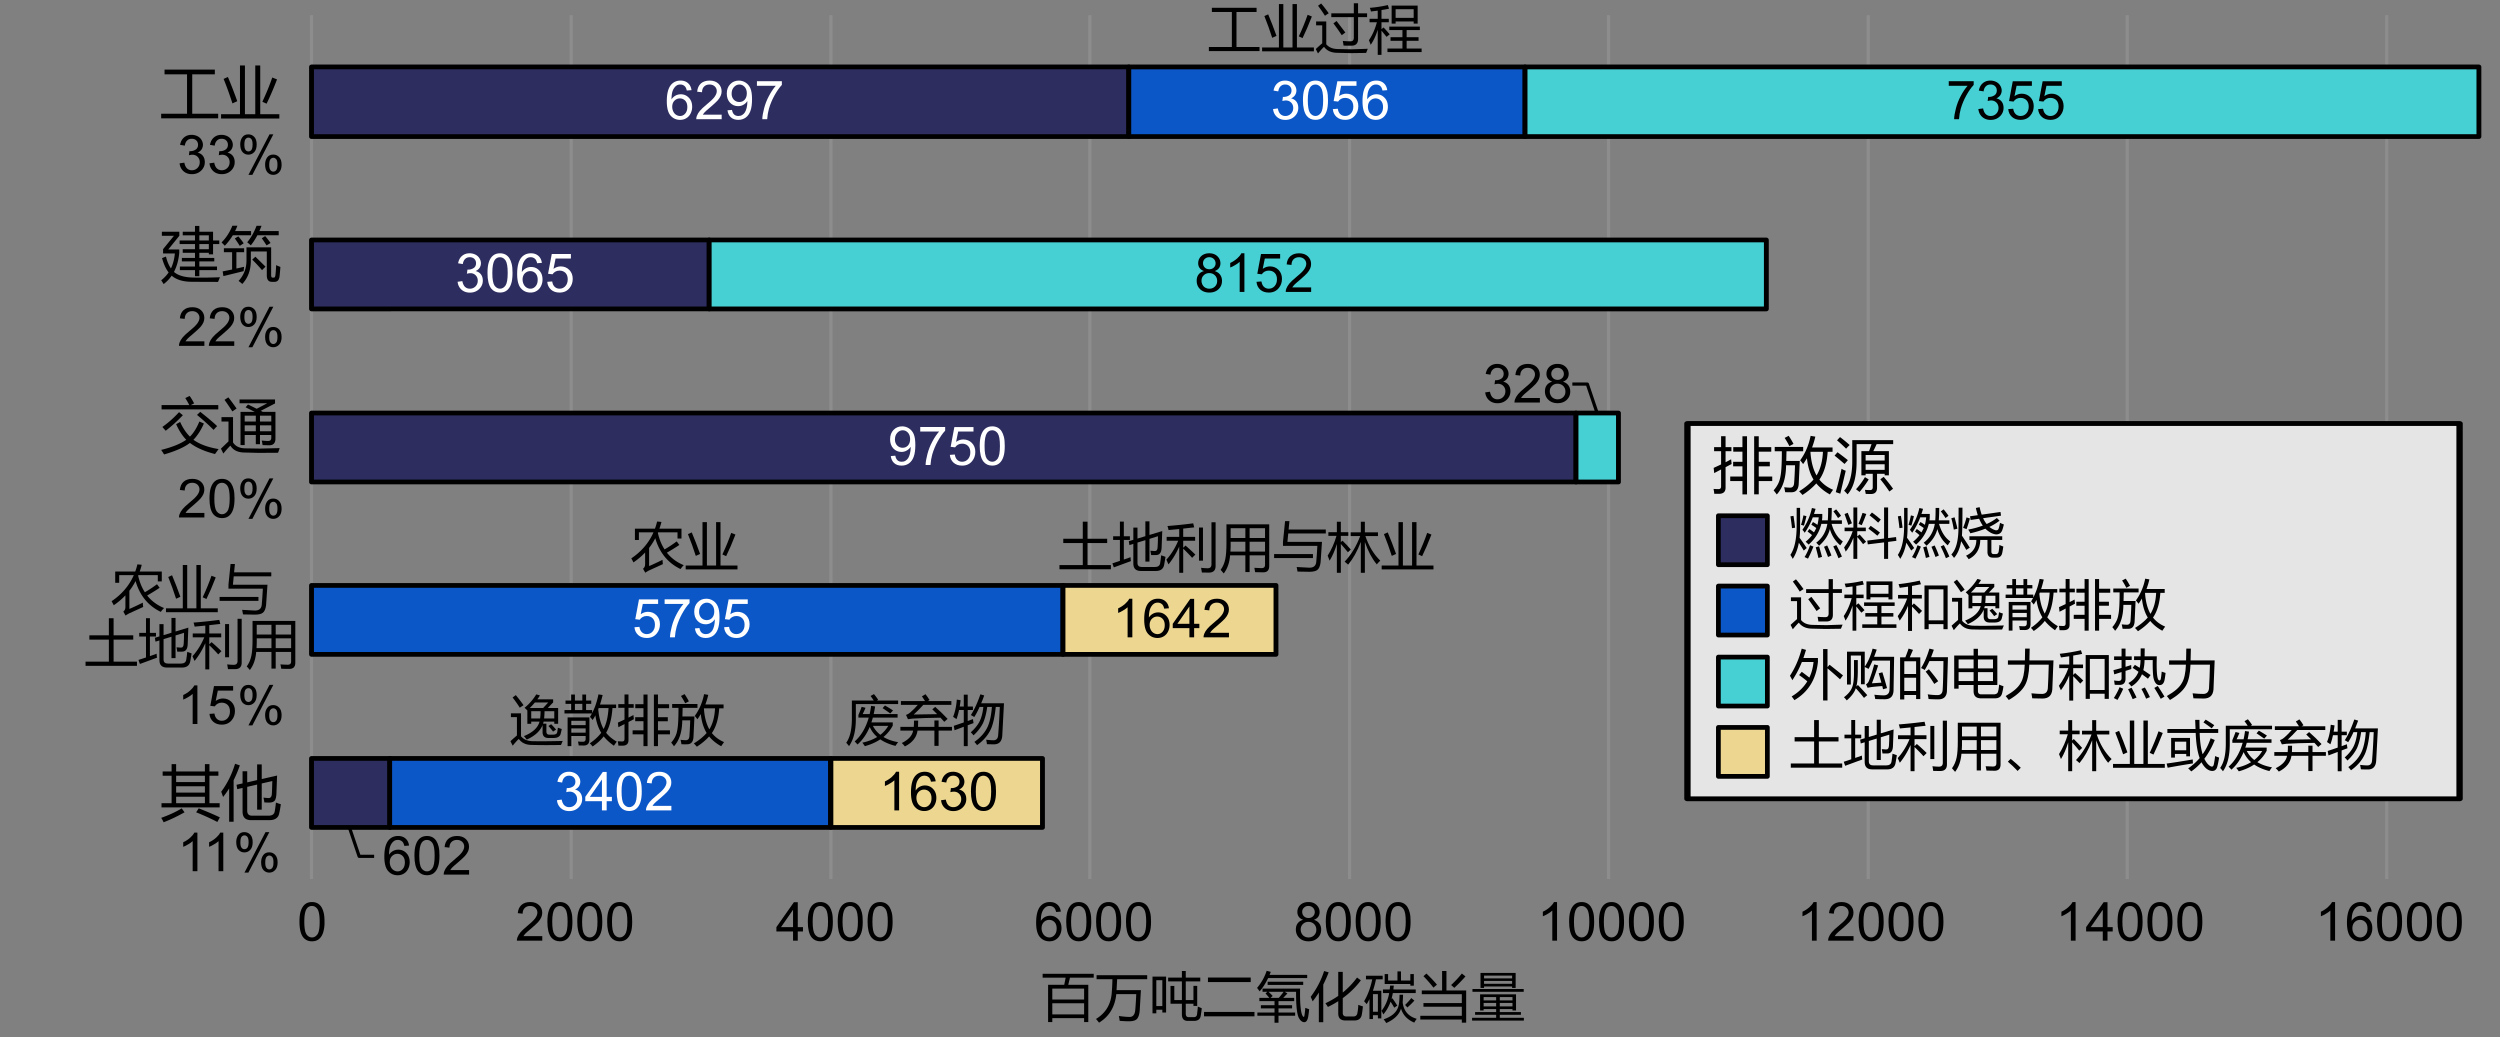 <svg xmlns="http://www.w3.org/2000/svg" width="100%" height="100%" viewBox="0 0 1550 643" fill-rule="evenodd" stroke-linejoin="round" stroke-miterlimit="10" xmlns:v="https://vecta.io/nano"><rect x="0" y="0" width="1550" height="643" fill="#808080" stroke="none"/><style><![CDATA[.B{stroke:#000}.C{stroke-width:6.87}.D{fill-rule:nonzero}.E{stroke-width:6.88}]]></style><g transform="matrix(.41 0 0 .415 -.41 -57.806)"><path d="M2956.6 234.5v1253m367.01-1253v1253m367.01-1253v1253m366.01-1253v1253m367.02-1253v1253m366.01-1253v1253m367.01-1253v1253m366.01-1253v1253m366.82-1253v1253" transform="matrix(1.07 0 0 1.03 -2691.49 -79.506)" stroke-width="4.5" stroke="#8d8d8d" fill="none"/><path d="M2956.6 1312.54h111v100.01h-111zm0-501.013h1787.06V911.53H2956.6zm0-251.008h562.02v100.003H2956.6zm0-251.009h1155.03v101.004H2956.6z" transform="matrix(1.07 0 0 1.03 -2691.49 -79.506)" fill="#2d2d60" class="B C"/><g fill="#0c57c8" class="B C"><path d="M3067.6 1312.54h623.02v100.01H3067.6z" transform="matrix(1.07 0 0 1.03 -2692.06 -79.506)"/><path d="M2956.6 1061.54h1062.03v100H2956.6zm1155.03-752.03h560.02v101.004h-560.02z" transform="matrix(1.07 0 0 1.03 -2691.49 -79.506)"/></g><path d="M4743.66 811.527h60V911.53h-60zM3518.62 560.519h1494.04v100.003H3518.62zM4671.65 309.51H6019.7v101.004H4671.65z" transform="matrix(1.07 0 0 1.03 -2691.49 -79.506)" fill="#46d0d3" class="B C"/><path d="M3690.62 1312.54h299.01v100.01h-299.01zm328.01-251h301.01v100h-301.01z" transform="matrix(1.07 0 0 1.03 -2691.49 -79.506)" fill="#ecd690" class="B C"/><g class="D"><use href="#B"/><use href="#C"/><use href="#D"/><g fill="#fff"><use href="#E"/><use href="#F"/><use href="#G"/><use href="#C" x="854.828" y="-611.98"/><use href="#H"/><use href="#C" x="110.476" y="-870.518"/><use href="#B" x="200.848" y="-870.518"/><use href="#G" x="-608.794" y="-258.538"/><use href="#B" x="427.136" y="-1128.541"/><use href="#D" x="381.95" y="-1128.541"/><use href="#E" x="-246.948" y="-516.561"/><use href="#F" x="-246.949" y="-516.561"/><use href="#H" x="150.229" y="774.578"/><use href="#I"/><use href="#C" x="305.891" y="-95.94"/><use href="#D" x="305.89" y="-95.94"/><use href="#G" x="-476.91" y="257.51"/><use href="#F" x="-386.538" y="257.51"/><use href="#E" x="-296.166" y="257.51"/><use href="#G" x="-341.352" y="257.51"/><use href="#H" x="1233.14" y="-258.023"/><use href="#C" x="1343.616" y="-1128.541"/><use href="#G" x="579.16" y="-516.561"/><use href="#B" x="1479.174" y="-1128.541"/></g></g><g stroke-width="4.58" fill="none" class="B"><use href="#J" transform="matrix(1.07 0 0 1.03 -2691.49 -79.506)"/><use href="#J" transform="matrix(-1.07 0 0 -1.03 5636.97 2211.22)"/></g><g class="D"><use href="#H" x="1553.96" y="165.255"/><use href="#D" x="1619.25" y="-705.263"/><use href="#K"/><use href="#K" x="-526.632" y="-165.255"/><use href="#L"/><use href="#G" x="463.72" y="-258.538"/><use href="#D" x="1273.361" y="-870.518"/><use href="#F" x="1555.324" y="-516.561"/><use href="#H" x="2299.676" y="-258.023"/><use href="#G" x="1600.51" y="-516.561"/><use href="#G" x="1645.696" y="-516.561"/><use href="#L" x="-522.166" y="774.578"/><use href="#B" x="796.382" y="-95.94"/><use href="#H" x="731.092" y="774.578"/><use href="#C" x="841.568" y="-95.94"/><use href="#L" x="-169.476" y="516.048"/><use href="#B" x="1149.072" y="-354.47"/><use href="#I" x="888.367" y="-258.53"/><use href="#D" x="1149.071" y="-354.47"/><path d="M.042-.353c0-.085.008-.153.026-.204s.043-.092.077-.12.078-.042.13-.042c.038 0 .072.008.101.023a.2.2 0 0 1 .072.067c.019.029.033.065.044.107s.016.098.016.169a.63.63 0 0 1-.026.203c-.017.052-.043.092-.077.12S.327.012.275.012C.206.012.152-.013.112-.062.065-.122.042-.219.042-.353zm.09 0c0 .117.014.196.041.235s.062.058.102.058.074-.02.102-.059.041-.117.041-.234S.404-.549.377-.588.315-.646.274-.646.201-.629.177-.595c-.03.044-.045.124-.045.242z" transform="matrix(81.248 0 0 80.26 450.444 1544.63)"/><use href="#D" x="110.681" y="98.7"/><use href="#C" x="201.053" y="98.7"/><use href="#C" x="246.239" y="98.7"/><use href="#C" x="291.425" y="98.7"/><use href="#I" x="288.985" y="194.64"/><use href="#C" x="594.876" y="98.7"/><use href="#C" x="640.062" y="98.7"/><use href="#C" x="685.248" y="98.7"/><use href="#B" x="985.646" y="98.7"/><use href="#C" x="985.646" y="98.7"/><use href="#C" x="1030.832" y="98.7"/><use href="#C" x="1076.018" y="98.7"/><use href="#K" x="-376.662" y="803.963"/><use href="#C" x="1378.146" y="98.7"/><use href="#C" x="1423.332" y="98.7"/><use href="#C" x="1468.518" y="98.7"/><use href="#L" x="472.754" y="969.218"/><use href="#C" x="1746.116" y="98.7"/><use href="#C" x="1791.302" y="98.7"/><use href="#C" x="1836.488" y="98.7"/><use href="#C" x="1881.675" y="98.7"/><use href="#L" x="865.364" y="969.218"/><use href="#D" x="2093.54" y="98.7"/><use href="#C" x="2183.912" y="98.7"/><use href="#C" x="2229.098" y="98.7"/><use href="#C" x="2274.285" y="98.7"/><use href="#L" x="1256.904" y="969.218"/><use href="#I" x="2269.561" y="194.64"/><use href="#C" x="2575.452" y="98.7"/><use href="#C" x="2620.638" y="98.7"/><use href="#C" x="2665.825" y="98.7"/><use href="#L" x="1649.304" y="969.218"/><use href="#B" x="2967.852" y="98.7"/><use href="#C" x="2967.852" y="98.7"/><use href="#C" x="3013.038" y="98.7"/><use href="#C" x="3058.225" y="98.7"/><path d="M317.714 1280.889v10.925h13.528v6.411h-13.528v40.993h15.447v6.32h-87.93v-6.32h15.264v-40.993h-13.528v-6.411h13.528v-10.925h6.855v10.925h43.508v-10.925h6.855zm-50.363 58.329h43.508v-9.661h-43.508v9.661zm0-15.801h43.508v-9.481h-43.508v9.481zm0-15.711h43.508v-9.481h-43.508v9.481zm30.255 45.146l3.93-5.959c14.35 5.688 25.045 10.203 31.9 13.544l-3.748 6.862c-10.146-5.237-20.84-10.022-32.083-14.447zm-21.845-5.869l4.296 5.869c-11.243 6.23-21.845 11.196-31.626 14.898-.823-1.896-2.011-4.063-3.656-6.591 12.431-4.424 22.759-9.21 30.986-14.176zm114.07-65.733h6.947v21.941l23.216-5.237-1.005 27.088c-.274 5.237-1.188 8.668-2.559 10.293-1.645 1.986-4.479 2.98-8.592 2.98-1.828 0-4.205-.09-7.038-.181-.366-2.257-.823-4.605-1.371-7.223 2.559.271 5.119.542 7.678.632 3.199.181 4.844-2.167 5.027-6.862.274-4.966.457-11.106.64-18.51l-15.996 3.612v39.096h-6.947v-37.471l-14.99 3.431v35.665c0 4.966 2.468 7.404 7.404 7.404h24.77c5.393 0 8.501-1.986 9.323-5.959.731-3.702 1.371-8.307 1.919-13.634 2.468.903 4.936 1.806 7.404 2.438-.731 5.598-1.645 10.293-2.559 14.176-1.462 6.411-6.49 9.661-14.899 9.661h-27.421c-8.592 0-12.979-4.244-12.979-12.731v-35.394l-8.044 1.806-1.097-6.501 9.14-2.077v-18.149h7.038v16.614l14.99-3.431v-23.476zm-54.294 40.812c9.232-12.28 16.178-26.185 20.931-41.715l7.221 2.438a194.36 194.36 0 0 1-9.415 22.212v61.94h-6.764v-49.751c-2.925 4.605-5.941 8.849-9.14 12.731l-2.834-7.855zm-165.765-284.578c15.356-10.273 26.568-23.195 33.555-38.926h-22.099v11.477h-6.012V993.1h30.305c1.3-3.371 2.356-6.902 3.25-10.675l6.581.642c-.894 3.451-1.869 6.822-3.087 10.032h33.393v14.768h-6.012v-9.31h-29.412c-.081.321-.244.562-.325.803 2.194 9.471 5.525 17.737 10.156 24.72 5.444-3.05 11.537-6.983 18.362-11.959l3.981 5.297c-5.769 3.852-12.106 7.705-18.849 11.557 6.581 8.186 15.031 14.366 25.512 18.7a41.92 41.92 0 0 0-4.875 5.779c-19.093-9.069-31.768-24.399-38.186-46.069-2.681 5.137-5.769 9.952-9.343 14.527v27.128c5.687-2.408 12.431-5.538 20.312-9.39.081 2.328.244 4.495.569 6.421l-20.962 9.471c-1.95.963-3.819 2.087-5.687 3.371l-3.412-5.939c2.112-1.605 3.169-3.852 3.169-6.742v-17.497c-5.2 5.458-11.05 10.353-17.631 14.768-.894-1.846-2.031-3.852-3.25-6.019z"/><use href="#M"/><path d="M346.486 1018.783v-5.939l3.169-30.98h6.581l-1.219 12.52h56.223v5.939h-56.792l-1.219 12.52h52.242l-2.112 30.659c-.731 5.538-2.356 9.31-4.875 11.236-2.356 1.846-6.337 2.809-11.943 2.809l-18.037-.321-1.3-6.822c7.962.562 13.975.883 17.956.963 7.069.482 10.968-2.328 11.618-8.267.65-6.902 1.219-15.009 1.706-24.319h-51.998zm-13.406 12.28h58.742v5.939H333.08v-5.939z"/><use href="#N"/><use href="#O"/><path d="M292.05 1119.669c7.069-7.625 13.081-17.015 17.874-28.251h-17.468v-5.779h19.012v-11.718l-16.168 1.525c-.406-2.006-.894-3.933-1.625-6.019 12.675-.963 25.674-2.328 38.918-4.013l1.544 6.019-16.656 1.846v12.36h18.037v5.779H317.48v10.514l3.494-3.291c4.956 4.173 9.912 8.668 14.868 13.484l-4.875 4.816c-3.25-3.692-7.719-8.267-13.487-13.724v36.117h-6.012v-39.167c-4.55 10.113-9.993 19.022-16.25 26.566l-3.169-7.063zm68.167-55.861h6.256v65.251c0 6.662-3.412 9.952-10.156 9.952-2.194 0-5.687-.08-10.562-.08a185.99 185.99 0 0 0-1.219-7.063c4.306.482 7.556.642 9.75.642 3.9.08 5.931-1.846 5.931-5.859v-62.843zm-18.849 7.865h6.012v49.52h-6.012v-49.52zm70.116 66.536v-24.961H388.41c-.894 10.915-4.062 19.904-9.587 27.047-1.381-1.685-2.925-3.531-4.712-5.377 3.494-4.816 5.769-10.193 6.987-15.972 1.219-5.698 1.787-13.644 1.787-23.998v-28.011h64.673v62.281c0 6.26-3.006 9.39-9.018 9.39-3.575 0-7.719-.08-12.268-.241-.244-1.766-.65-3.933-1.219-6.501 4.631.321 8.369.482 11.212.482 3.25 0 4.956-1.605 4.956-4.655v-14.447h-23.318v24.961h-6.419zm6.419-30.579h23.318v-14.687h-23.318v14.687zm23.318-34.913h-23.318v14.607h23.318v-14.607zm-52.323 34.913h22.587v-14.687h-22.262c.162 5.056 0 9.952-.325 14.687zm.325-34.913v14.607h22.262v-14.607h-22.262zm-86.754-303.69l6.855 2.98c-4.387 9.932-9.689 18.058-15.813 24.289 8.958 6.501 21.571 11.196 38.024 13.905l-5.393 7.404c-15.813-3.973-28.518-9.481-37.932-16.614-8.135 6.32-21.206 12.099-39.029 17.246-1.28-1.986-2.742-4.334-4.479-6.772 16.818-4.153 29.432-9.21 37.932-15.169-5.85-5.959-10.968-13.724-15.264-23.295l6.033-3.341c3.93 8.758 8.866 16.072 14.807 21.941 5.484-5.327 10.237-12.821 14.259-22.573zm-57.127-24.559h41.863c-1.462-2.889-3.382-6.411-6.033-10.474l6.581-3.16c2.559 3.521 4.844 7.223 6.764 11.106l-4.936 2.528h41.497v6.501h-85.737v-6.501zm26.416 10.564l5.758 4.605c-8.318 8.668-17.001 16.343-25.959 23.205l-5.027-5.688c8.958-6.23 17.367-13.634 25.227-22.122zm32.083-.451c10.877 8.487 19.378 15.53 25.502 21.309-1.645 1.625-3.473 3.521-5.301 5.688-6.764-6.772-15.082-14.266-25.136-22.392l4.936-4.605zm67.181 49.66h-6.307V754.58h21.48l-13.802-6.772 3.656-4.244 13.162 6.411 15.904-8.217h-41.863v-5.688h53.654v5.959l-21.571 11.016 3.108 1.535h19.103v39.909c0 6.682-3.108 10.022-9.323 10.022a206.68 206.68 0 0 1-10.146-.271c-.274-2.257-.731-4.515-1.28-6.772 3.748.361 6.947.632 9.597.632 3.199 0 4.844-1.535 4.844-4.605v-4.334h-17.092v13.724h-6.307v-13.724h-16.818v15.079zm1.005 4.876l22.211.361 29.706-.722c-.64 1.896-1.462 4.244-2.468 6.952l-29.523.181-21.297-.542c-10.054-.09-17.184-3.521-21.206-10.293-2.468 2.257-6.033 6.14-10.694 11.828l-3.656-7.314 11.425-10.835v-29.706h-10.603v-6.501h17.458v37.742c3.656 5.779 9.872 8.758 18.646 8.849zm-25.776-76.206c3.016 3.612 7.221 9.21 12.522 16.704l-6.398 4.334c-4.844-7.404-8.775-13.183-11.882-17.246l5.758-3.792zm64.988 27.358h-17.092v8.758h17.092v-8.758zm-17.092 23.295h17.092v-8.849h-17.092v8.849zm-23.125-14.537h16.818v-8.758h-16.818v8.758zm0 14.537h16.818v-8.849h-16.818v8.849zm-98.004-246.042h22.851v-7.675h-19.835v-5.237h19.835v-7.675h-18.555v-5.327h18.555v-7.675h-23.216v-5.418h23.216v-7.675h-18.555v-5.327h18.555v-8.668h6.581v8.668h20.749v13.002h9.415v5.418h-9.415v15.35H316.8v-2.348h-14.35v7.675h22.577v5.237H302.45v7.675h26.69v5.327h-26.69v9.029h-6.581v-9.029h-22.851v-5.327zm-21.023-14.898c1.737 7.223 4.296 13.092 7.495 17.697 3.199-6.501 5.119-13.905 5.941-22.392h-17.824v-6.411l16.453-19.955h-18.281v-6.05h26.416v6.05l-16.727 20.406h16.635v5.237c-1.097 10.835-3.748 20.316-8.044 28.352 6.49 5.508 16.544 8.307 30.255 8.397 11.243.271 24.405.09 39.304-.451l-2.925 6.952c-13.619 0-26.781-.09-39.578-.181-13.254 0-23.399-3.07-30.529-9.119-3.291 4.785-7.404 9.029-12.157 12.551a80.04 80.04 0 0 0-3.656-5.688c4.387-3.341 8.135-7.314 11.243-11.738-4.022-4.966-7.312-12.099-9.963-21.399l5.941-2.257zm50.455-11.016h14.35v-7.675h-14.35v7.675zm14.35-20.767h-14.35v7.675h14.35v-7.675zm87.656 24.108h-24.131v13.724c0 13.995-4.296 25.643-12.888 34.853-1.554-1.354-3.473-2.889-5.667-4.515 7.952-8.487 11.974-18.69 11.974-30.699v-19.503h37.293v41.715c0 2.348.731 3.521 2.102 3.521h2.102c1.188 0 1.919-1.264 2.285-3.792.366-2.98.731-7.946 1.097-14.898 1.919.993 4.113 1.896 6.398 2.709-.457 6.32-.914 11.016-1.28 13.995-.64 5.598-3.199 8.307-7.586 8.307h-4.022c-5.119 0-7.678-3.251-7.678-9.842v-35.575zm-66.725 29.796l14.259-2.799v-25.824h-12.43v-5.959h30.62v5.959h-11.7v24.379l11.7-2.618c-.366 2.167-.548 4.334-.731 6.501l-30.62 7.404-1.097-7.043zm58.772-68.08c-1.097 2.709-2.102 5.327-3.291 7.855h29.249v6.23h-32.265c-2.925 5.508-6.215 10.564-9.872 15.079l-5.484-4.605c5.85-6.952 10.511-15.079 14.076-24.559h7.586zm-36.561-.09c-1.005 2.799-2.194 5.418-3.473 7.946h24.222v6.23h-27.604c-3.473 5.688-7.495 10.925-12.157 15.711-1.828-2.077-3.565-3.702-4.936-4.966 6.947-6.862 12.431-15.079 16.361-24.921h7.586zm22.485 50.563l4.753-4.334 15.356 14.898-5.301 5.147c-5.119-5.869-10.054-11.106-14.807-15.711zm-18.829-20.496c-2.376-3.792-4.844-7.404-7.495-11.106l5.301-3.16c2.651 2.98 5.301 6.411 8.135 10.384l-5.941 3.883zm40.492-.722c-2.559-3.973-4.936-7.494-7.221-10.654l5.119-3.251c2.285 2.528 5.027 5.959 8.135 10.293l-6.033 3.612zM244.712 309.193h39.121v-58.87h-34.002v-7.043h76.048v7.043h-34.185v58.87h39.212v6.862h-86.194v-6.862zm90.581.722h28.609v-72.866h7.495v72.866h15.63v-72.866h7.495v72.866h28.884v6.501h-88.113v-6.501zm10.329-55.62c4.844 11.377 9.597 23.476 14.168 36.207l-7.312 3.251c-4.022-12.37-8.409-24.559-13.345-36.568l6.49-2.889zm52.1 37.02c5.941-12.46 10.968-24.559 14.99-36.207l7.221 2.799c-5.484 14.086-10.786 26.185-15.813 36.297l-6.398-2.889zm1188.226 1319.227h24.374l2.194-10.675h-34.855v-5.779h77.266v5.779h-35.911l-2.6 10.675h30.305v55.7h-6.337v-5.859h-48.099v5.859h-6.337v-55.7zm6.337 44.223h48.099v-16.614h-48.099v16.614zm48.099-38.525h-48.099v16.293h48.099v-16.293zm18.85-20.065h76.535v6.019h-45.417l-.894 16.373h36.805l-1.787 30.338c-.487 5.779-1.787 9.952-4.062 12.52-2.112 2.328-5.931 3.531-11.456 3.612-2.925.08-7.881-.08-14.787-.642-.244-2.006-.65-4.414-1.219-7.223 6.744.883 11.862 1.364 15.437 1.364 5.606.401 8.775-3.13 9.343-10.594.65-7.304 1.137-15.089 1.462-23.436h-30.143c-2.031 19.102-10.725 33.308-26.08 42.618-1.219-1.605-2.762-3.451-4.631-5.538 14.868-8.909 22.831-22.232 23.887-39.969.487-5.698.812-12.199.975-19.423h-23.968v-6.019zm108.222 3.612h20.799v-9.872h5.85v9.872h21.937v5.698h-21.937v27.85h11.618v-21.189h5.687v29.937h-5.687v-3.21h-11.618v14.768c0 3.451 1.462 5.217 4.306 5.217h7.881c2.925 0 4.55-1.445 4.875-4.254.487-3.531.894-7.384 1.219-11.557l5.931 2.568c-.487 4.334-1.056 8.026-1.544 11.156-.812 5.137-4.306 7.705-10.4 7.705h-9.262c-5.931 0-8.856-3.291-8.856-9.952v-15.651h-17.224v-26.646h5.769v21.108h11.456v-27.85h-20.799v-5.698zm-23.643-1.525h20.556v53.694h-5.687v-4.173h-9.1v5.377h-5.769v-54.898zm14.868 5.458h-9.1v38.605h9.1v-38.605zm68.979-4.013h64.673v6.742h-64.673v-6.742zm-5.931 51.366h76.292v6.581h-76.292v-6.581zm126.097-27.529l-6.337 6.501h16.575v4.896h-23.724v6.1h20.556v4.735h-20.556v6.18h25.187v4.816h-25.187v10.434h-6.012v-10.434h-25.918v-4.816h25.918v-6.18h-20.637v-4.735h20.637v-6.1h-22.912v-4.896h15.112l-5.769-6.581 2.681-2.408h-7.231v-4.816H1967c-.406 23.275.975 37.08 4.225 41.414.975 1.204 1.706 1.124 2.194-.241a123.58 123.58 0 0 0 1.462-12.44l5.85 2.167c-.487 4.575-.975 8.267-1.462 11.236-1.056 5.297-3.006 8.026-5.85 8.026-3.087 0-5.769-2.006-7.962-5.859-3.169-5.056-4.631-18.219-4.55-39.488h-17.143l4.062 2.488zm-31.362-33.87l6.175 1.525c-.569 1.605-1.137 3.05-1.787 4.495h56.873v4.816h-59.067c-3.737 7.785-7.962 14.366-12.837 19.824-2.112-2.889-3.412-4.655-3.9-5.137 6.337-7.304 11.212-15.731 14.543-25.523zm1.462 16.293h53.786v4.816h-53.786v-4.816zm7.637 21.269l-3.25 2.809h12.512a124.66 124.66 0 0 0 7.231-8.989h-22.749c2.437 2.247 4.55 4.334 6.256 6.18zm79.704 10.915c6.906-3.21 13.406-6.902 19.418-10.996v-35.956h6.825v30.9c8.125-6.501 15.275-13.885 21.612-22.392l5.769 4.173c-7.637 10.113-16.818 18.941-27.38 26.566v22.152c0 3.531 1.95 5.297 5.769 5.297h10.075c3.575 0 5.687-1.685 6.256-5.056.731-3.612 1.219-7.705 1.381-12.36 2.275.883 4.55 1.605 6.987 2.328-.406 4.334-.975 8.347-1.625 12.039-1.056 6.019-4.794 8.989-11.456 8.989h-13.406c-7.15 0-10.806-3.451-10.806-10.514v-18.299c-4.956 3.13-10.156 6.019-15.6 8.588-1.137-1.685-2.356-3.531-3.819-5.458zm-22.262-9.631c9.181-12.119 15.925-24.88 20.312-38.525l6.906 2.006a211.73 211.73 0 0 1-8.206 18.299v56.101h-6.662v-44.303c-2.925 4.655-6.094 9.069-9.343 13.243-.894-2.247-1.95-4.575-3.006-6.822zm80.76 6.581c5.444-8.829 9.587-19.744 12.35-32.746h-9.506v-5.377h25.268v5.377h-10.156c-1.219 6.019-2.762 11.718-4.631 17.015h12.756v41.414h-5.2v-4.816h-7.475v5.779h-5.281v-29.857c-1.3 2.568-2.681 5.137-4.144 7.544l-3.981-4.334zm28.518-17.577h10.237l.65-5.779h5.525l-.65 5.779h33.799v5.377h-34.611a135.82 135.82 0 0 1-1.95 8.668l1.219-.883c2.681 3.531 5.119 7.223 7.475 10.996l-4.631 3.05c-1.706-3.05-3.575-6.1-5.525-8.989-2.519 7.143-6.175 13.484-10.968 19.102-.894-2.167-1.787-3.933-2.762-5.377 5.931-7.464 9.75-16.293 11.618-26.566h-9.425v-5.377zm25.106 7.865h5.281c0 3.451-.244 7.304-.569 11.477 1.625 12.842 8.693 20.948 21.287 24.479a44.96 44.96 0 0 0-3.737 5.698c-10.481-4.334-17.143-11.397-20.068-20.948-2.6 8.989-10.075 16.132-22.262 21.59-1.3-2.006-2.6-3.852-3.981-5.538 12.268-4.093 19.662-10.514 22.262-19.262 1.056-3.21 1.625-8.989 1.787-17.497zm16.331-30.9h5.28v17.336h-5.281v-2.488h-38.836v-14.848h5.2v9.631h14.137v-13.644h5.362v13.644h14.137v-9.631zm-49.074 30.017h-7.475v26.245h7.475v-26.245zm41.111 16.132c3.412-3.21 6.581-6.662 9.425-10.273l4.631 3.772c-3.331 3.692-6.906 7.063-10.562 10.273l-3.494-3.772zm22.993 16.214h62.804v-13.484h-58.011v-5.538h58.011v-13.243h-60.529v-5.538h30.712v-29.134h6.581v29.134h29.818v48.075h-6.581v-4.655h-62.804v-5.618zm68.329-58.83c-5.687 6.341-11.293 12.039-16.9 17.095l-4.794-4.254c5.362-4.816 10.806-10.514 16.25-17.176l5.444 4.334zm-63.536-.321l4.469-3.933c5.687 5.297 11.05 10.835 15.925 16.533l-5.281 4.495c-4.469-5.779-9.506-11.477-15.112-17.095zm73.53 62.12h36.399v-4.414h-31.849v-4.093h31.849v-4.495h-18.931v2.087h-5.362v-24.078h54.355v24.078h-5.362v-2.087h-19.174v4.495h31.93v4.093h-31.93v4.414h36.399v4.254h-78.323v-4.254zm12.756-67.017h53.136v22.392h-5.362v-2.167h-42.411v2.167h-5.362v-22.392zm-12.187 23.998h77.51v4.254h-77.51v-4.254zm17.549-7.785h42.411v-4.254h-42.411v4.254zm42.411-12.199h-42.411v4.173h42.411v-4.173zm-18.606 45.989h19.174v-5.137h-19.174v5.137zm-24.456 0h18.931v-5.137h-18.931v5.137zm43.63-13.885h-19.174v4.976h19.174v-4.976zm-43.63 4.976h18.931v-4.976h-18.931v4.976zM955.67 973.473c15.356-10.273 26.568-23.195 33.555-38.926h-22.099v11.477h-6.012v-16.935h30.305c1.3-3.371 2.356-6.902 3.25-10.675l6.581.642c-.894 3.451-1.869 6.822-3.087 10.032h33.393v14.768h-6.012v-9.31h-29.412c-.081.321-.244.562-.325.803 2.194 9.471 5.525 17.737 10.156 24.72 5.444-3.05 11.537-6.983 18.362-11.959l3.981 5.297c-5.769 3.852-12.106 7.705-18.849 11.557 6.581 8.186 15.031 14.366 25.512 18.7a41.92 41.92 0 0 0-4.875 5.779c-19.093-9.069-31.768-24.399-38.186-46.069-2.681 5.137-5.769 9.952-9.343 14.527v27.128c5.687-2.408 12.431-5.538 20.312-9.39.081 2.328.244 4.495.569 6.421l-20.962 9.471c-1.95.963-3.819 2.087-5.687 3.371l-3.412-5.939c2.112-1.605 3.169-3.852 3.169-6.742v-17.497c-5.2 5.458-11.05 10.353-17.631 14.768-.894-1.846-2.031-3.852-3.25-6.019z"/><use href="#M" x="785.897" y="-64.011"/><use href="#N" x="1472.75" y="-144.271"/><use href="#O" x="1472.75" y="-144.27"/><use href="#P"/><use href="#Q"/><path d="M1941.108 954.772v-5.939l3.169-30.98h6.581l-1.219 12.52h56.223v5.939h-56.792l-1.219 12.52h52.242l-2.112 30.659c-.731 5.538-2.356 9.31-4.875 11.236-2.356 1.846-6.337 2.809-11.943 2.809l-18.037-.321-1.3-6.822c7.962.562 13.975.883 17.956.963 7.069.482 10.968-2.328 11.618-8.267.65-6.902 1.219-15.009 1.706-24.319h-51.998zm-13.406 12.28h58.742v5.939h-58.742v-5.939z"/><use href="#R"/><use href="#M" x="1838.364" y="-64.011"/><path d="M794.245 1196.729c7.394-6.019 13.243-12.761 17.712-20.065l5.525 1.605a72.21 72.21 0 0 1-3.9 5.779h23.887v4.655c-1.869 1.846-4.55 4.655-8.125 8.347h15.681v23.596h-5.85v-3.291h-16.087c-.244 1.124-.569 2.167-.894 3.13h5.037v11.557c0 3.21 1.462 4.816 4.306 4.816h5.362c3.981 0 6.256-1.124 6.662-3.531.406-2.167.812-4.495 1.056-6.902 1.869.722 3.819 1.364 5.85 2.006-.569 2.729-1.137 5.137-1.706 7.304-1.137 4.093-4.794 6.1-10.887 6.1H830.4c-5.931 0-8.937-2.97-8.937-8.829v-10.434c-3.656 8.989-11.7 16.212-23.968 21.67-1.381-1.926-2.844-3.692-4.225-5.217 13.325-5.377 21.206-12.52 23.643-21.67h-12.593v3.291h-5.85v-19.824c-1.219-1.364-2.6-2.729-4.225-4.093zm11.131 49.841c12.025.321 27.543.161 46.555-.321l-2.6 6.019c-18.281.321-33.149.241-44.686-.08-8.531-.08-14.868-3.13-19.093-8.909-1.544 1.204-4.631 4.495-9.262 10.032l-3.412-6.662c3.25-2.97 6.5-5.779 9.831-8.588v-27.369h-9.1v-5.698h15.275v34.271c3.819 4.575 9.343 6.983 16.493 7.304zm24.618-57.787h-20.149c-2.437 2.889-4.956 5.618-7.719 8.267h20.231l7.637-8.267zm9.181 13.002h-14.706a134.32 134.32 0 0 1-.65 10.915h15.356v-10.915zm-34.855 10.915h13.406c.487-3.291.731-6.902.731-10.915h-14.137v10.915zm-23.318-34.913c4.225 5.056 8.125 10.032 11.7 15.009l-5.687 3.772c-3.412-5.377-7.069-10.434-10.887-15.249l4.875-3.531zm49.317 46.149l4.144-2.649c2.762 2.729 5.2 5.377 7.475 8.026l-4.631 2.97c-1.95-2.649-4.225-5.458-6.987-8.347z"/><use href="#S"/><use href="#T"/><use href="#U"/><use href="#V"/><use href="#W"/><use href="#X"/><use href="#H" x="-420.399" y="-176.961"/><use href="#H" x="-375.213" y="-176.961"/><use href="#Y"/><use href="#D" x="-400.295" y="-789.953"/><use href="#D" x="-355.109" y="-789.953"/><use href="#Y" y="257.526"/><use href="#D" x="-400.295" y="-533.538"/><use href="#C" x="-309.923" y="-533.538"/><use href="#Y" y="513.941"/><use href="#L" x="-1583.285" y="645.508"/><use href="#G" x="-1119.565" y="386.97"/><use href="#Y" y="822.469"/><use href="#L" x="-1583.285" y="865.468"/><use href="#L" x="-1544.129" y="865.468"/><use href="#Y" x="-6.03" y="1042.429"/></g><path d="M4975.5 840.5h837v535h-837z" fill="#e5e5e5" transform="matrix(1.395 0 0 1.048 -4388.08 -108.836)" class="B E"/><g class="D"><path d="M2653.63 791.089h6.947v16.253h18.921v6.682h-18.921v15.169h16.727v6.772h-16.727v15.259h20.383v6.772h-20.383v19.864h-6.947v-86.771zm-36.196 60.134h18.464v-15.259h-14.076v-6.772h14.076v-15.169h-13.893v-6.682h13.893v-16.253h6.947v86.771h-6.947v-19.864h-18.464v-6.772zm-24.405-43.972h10.603v-16.253h6.764v16.253h8.866v6.14h-8.866v16.523l8.409-4.424.731 7.043-9.14 4.695v30.699c0 5.959-3.291 9.029-9.78 9.119h-7.312c-.183-2.348-.548-4.785-1.097-7.314 3.291.181 5.85.271 7.678.271 2.468 0 3.748-1.354 3.748-3.973v-25.372l-10.42 5.418-.823-7.765 11.243-5.147V813.39h-10.603v-6.14zm145.972-16.794l7.129 1.174a118.46 118.46 0 0 1-4.936 16.162h30.986v6.501h-7.404c-1.188 17.426-5.301 31.241-12.522 41.534 5.393 6.591 12.248 11.648 20.749 15.169-1.919 2.618-3.565 4.966-4.844 6.952-8.044-4.244-14.899-9.752-20.566-16.433-5.758 6.32-12.796 12.099-20.931 17.246-1.371-1.716-3.016-3.521-5.027-5.508 8.866-5.327 16.087-11.196 21.754-17.517-5.21-8.397-8.592-19.052-9.963-31.873-1.828 2.98-3.656 5.959-5.758 8.758-1.28-1.716-2.742-3.612-4.479-5.598 7.769-10.564 13.071-22.754 15.813-36.568zm-54.294 16.523h43.051v6.501h-25.227l-.366 14.447h20.474l-1.645 34.672c-.548 7.765-3.93 11.828-10.146 12.099-3.656.09-7.129.09-10.329-.09a129.01 129.01 0 0 0-1.462-7.404c3.93.451 6.947.632 9.049.632 3.656 0 5.576-2.257 5.941-6.682.548-6.862 1.005-15.801 1.371-26.726h-13.528c-.183 19.052-4.844 33.589-14.076 43.611-1.371-1.986-3.016-4.063-4.753-6.14 5.576-6.23 8.958-12.912 10.146-20.045 1.554-6.682 2.285-19.413 2.285-38.374h-10.786v-6.501zm72.94 7.314h-18.921c.914 14.447 4.022 26.185 9.232 35.304 5.758-9.119 8.958-20.857 9.689-35.304zm-57.95-20.767l6.124-3.16c2.559 3.702 5.027 7.765 7.312 12.099l-6.215 3.341c-2.376-4.605-4.753-8.668-7.221-12.28zM2815.78 813.3h11.608a232.61 232.61 0 0 0 3.748-10.474h-22.577v25.462c0 23.024-4.57 39.638-13.711 49.57-1.462-1.806-3.199-3.612-5.21-5.418 8.226-9.029 12.339-23.747 12.339-44.062v-31.512h61.88v5.959h-25.045c-1.554 3.521-3.291 7.043-5.027 10.474h23.582v36.117h-6.398v-2.257h-11.517v20.677c0 6.32-3.108 9.481-9.323 9.481-2.011 0-4.57-.09-7.769-.09-.274-1.806-.731-3.792-1.188-6.14 2.925.271 5.484.361 7.769.361 2.742 0 4.022-1.445 4.022-4.244V847.16h-10.786v2.257h-6.398V813.3zm-29.98 26.275c2.102 1.354 4.205 2.348 6.307 2.98l-8.226 34.311-6.855-2.348c3.473-12.009 6.398-23.656 8.775-34.943zm36.379 1.716h28.792v-8.397h-28.792v8.397zm28.792-22.212h-28.792v8.217h28.792v-8.217zm12.705 50.383l-5.576 4.153a233.68 233.68 0 0 0-13.711-18.329l5.119-3.612c5.393 6.23 10.146 12.189 14.168 17.788zm-56.03.722c5.027-5.327 9.597-11.377 13.528-18.058l5.667 3.431c-4.479 7.133-9.14 13.363-13.893 18.69l-5.301-4.063zm-27.969-55.259c4.57 3.341 9.872 7.223 15.63 11.828-2.011 2.438-3.748 4.334-5.027 5.688-5.758-4.966-10.786-9.119-15.082-12.46l4.479-5.056zm3.748-22.663c4.753 3.521 9.597 7.404 14.625 11.919-2.102 1.986-3.93 3.792-5.393 5.418-5.21-5.056-9.78-9.21-13.711-12.46l4.479-4.876z"/><use href="#Z"/><path d="M2789.645 957.138c5.606-7.223 9.993-15.249 13-24.238h-12.268v-5.377h13.325v-30.097h5.85v30.097h12.918v5.377h-12.918v7.705l3.575-2.809c3.575 3.772 6.825 7.384 9.75 10.835l-4.55 3.612c-2.762-3.692-5.687-7.304-8.775-10.675v32.666h-5.85v-31.542c-3.331 8.748-7.231 15.651-11.618 20.707-.731-2.167-1.544-4.254-2.437-6.26zm35.018-10.193l25.431-3.13v-46.39h6.094v45.748l12.025-1.525.487 5.618-12.512 1.605v25.362h-6.094v-24.64l-24.618 2.97-.812-5.618zm1.706-17.898l3.412-4.173c5.037 3.291 9.668 6.662 14.056 10.032l-3.9 4.735c-4.062-3.451-8.612-6.983-13.568-10.594zm-14.95-7.143c2.437-5.939 4.469-11.397 6.094-16.373l5.687 1.685c-1.95 5.217-4.225 10.755-6.825 16.694l-4.956-2.006zm16.656-12.761l3.656-4.173c4.55 3.21 9.018 6.742 13.406 10.514l-3.981 4.655c-3.412-3.291-7.8-6.983-13.081-10.996zm-37.78-1.926l4.794-1.846c1.95 4.495 4.144 9.711 6.419 15.651l-5.444 2.488-5.769-16.293z"/><use href="#Z" x="162.495"/><path d="M2977.246 930.492c8.206-1.525 15.6-3.531 22.181-6.019-2.112-2.889-3.9-6.26-5.606-10.193l-12.918 1.846-.812-5.538 11.7-1.605c-1.056-3.291-2.031-6.902-2.925-10.755l5.687-1.284c.894 4.093 1.95 7.865 3.169 11.236l28.437-4.013.731 5.538-27.055 3.772c1.544 3.291 3.331 6.26 5.362 8.668 5.85-2.568 11.05-5.618 15.437-8.989l4.062 4.093c-4.469 3.451-9.587 6.501-15.356 9.23 2.6 2.167 5.444 3.772 8.612 4.816 2.681.722 4.469 0 5.362-2.167.731-2.247 1.462-5.137 2.112-8.748 2.194 1.124 4.062 1.846 5.769 2.408-.731 3.371-1.625 6.421-2.6 8.989-1.462 3.692-4.306 5.698-8.531 5.939-5.444-.241-11.05-3.13-16.818-8.588-6.825 2.729-14.381 4.976-22.749 6.902-.894-2.006-2.031-3.852-3.25-5.538zm1.869 9.952h49.642v5.538h-16.412v17.416c0 2.408 1.137 3.692 3.494 3.692h3.087c2.519 0 3.981-1.284 4.469-3.852.406-2.649.812-5.939 1.056-9.792 2.031.883 3.981 1.685 5.931 2.328-.487 3.531-1.056 6.742-1.625 9.551-.975 4.735-3.819 7.063-8.531 7.063h-5.606c-5.525 0-8.206-2.889-8.206-8.508v-17.898h-10.887c-.244 13.484-6.094 23.034-17.549 28.733-1.137-1.766-2.437-3.531-3.981-5.217 10.4-4.816 15.6-12.681 15.6-23.516h-10.481v-5.538zm-16.331-42.698h5.85c0 22.312-.325 36.277-.812 41.815 4.144 6.019 8.125 12.039 11.862 17.898l-5.281 3.371c-2.194-3.933-4.794-8.267-7.719-13.002-1.95 10.915-5.525 19.262-10.806 24.961a65.18 65.18 0 0 0-4.062-5.137c7.15-7.304 10.725-20.787 10.806-40.29l.162-29.616zm-11.05 15.811l4.956-1.364c1.787 6.26 3.25 11.878 4.306 16.935l-5.444 1.445c-1.056-6.341-2.275-12.039-3.819-17.015zm28.193.321c-1.706 6.019-3.412 11.317-5.119 15.972l-5.2-2.006c2.194-5.217 3.9-10.434 5.119-15.57l5.2 1.605z"/></g><g transform="matrix(1.043 0 0 1.03 -2643.09 -79.506)" class="B E"><use href="#a" fill="#2d2d60"/><use href="#a" y="102" fill="#0c57c8"/><use href="#a" y="205" fill="#46d0d3"/><use href="#a" y="307" fill="#ecd690"/></g><g class="D"><use href="#b"/><path d="M2823.444 1007.916h39.324v26.887h-6.012v-3.21h-27.299v3.21h-6.012v-26.887zm-34.368 51.767c5.2-7.544 9.262-16.533 12.025-26.807h-11.05v-5.217h12.35v-12.199l-10.237 1.284a38.11 38.11 0 0 0-1.706-5.458c9.018-.722 18.118-2.087 27.218-4.173l1.787 5.458c-3.656.722-7.475 1.445-11.375 2.006v13.082h11.05v5.217h-11.05v10.353l3.087-2.649c2.112 2.087 5.2 5.538 9.343 10.273l-4.794 3.772-7.637-9.31v36.197h-5.687v-37.481c-2.844 8.989-6.337 16.453-10.643 22.473-.812-2.247-1.706-4.495-2.681-6.822zm28.03 12.36h22.668v-11.557h-18.037v-5.297h18.037v-10.675h-19.906v-5.217h46.23v5.217h-19.987v10.675h18.037v5.297h-18.037v11.557h22.668v5.297h-51.673v-5.297zm39.649-58.75h-27.299v13.002h27.299v-13.002z"/><use href="#c"/><path d="M2973.509 1024.209c7.394-6.019 13.243-12.761 17.712-20.065l5.525 1.605a72.21 72.21 0 0 1-3.9 5.779h23.887v4.655c-1.869 1.846-4.55 4.655-8.125 8.347h15.681v23.596h-5.85v-3.291h-16.087c-.244 1.124-.569 2.167-.894 3.13h5.037v11.557c0 3.21 1.462 4.816 4.306 4.816h5.362c3.981 0 6.256-1.124 6.662-3.531.406-2.167.812-4.495 1.056-6.902 1.869.722 3.819 1.364 5.85 2.006-.569 2.729-1.137 5.137-1.706 7.304-1.137 4.093-4.794 6.1-10.887 6.1h-7.475c-5.931 0-8.937-2.97-8.937-8.829v-10.434c-3.656 8.989-11.7 16.212-23.968 21.67-1.381-1.926-2.844-3.692-4.225-5.217 13.325-5.377 21.206-12.52 23.643-21.67h-12.593v3.291h-5.85v-19.824c-1.219-1.364-2.6-2.729-4.225-4.093zm11.131 49.841c12.025.321 27.543.161 46.555-.321l-2.6 6.019c-18.281.321-33.149.241-44.686-.08-8.531-.08-14.868-3.13-19.093-8.909-1.544 1.204-4.631 4.495-9.262 10.032l-3.412-6.662c3.25-2.97 6.5-5.779 9.831-8.588v-27.369h-9.1v-5.698h15.275v34.271c3.819 4.575 9.343 6.983 16.493 7.304zm24.618-57.787h-20.149c-2.437 2.889-4.956 5.618-7.719 8.267h20.231l7.637-8.267zm9.181 13.002h-14.706a134.32 134.32 0 0 1-.65 10.915h15.356v-10.915zm-34.855 10.915h13.406c.487-3.291.731-6.902.731-10.915h-14.137v10.915zm-23.318-34.913c4.225 5.056 8.125 10.032 11.7 15.009l-5.687 3.772c-3.412-5.377-7.069-10.434-10.887-15.249l4.875-3.531zm49.317 46.149l4.144-2.649c2.762 2.729 5.2 5.377 7.475 8.026l-4.631 2.97c-1.95-2.649-4.225-5.458-6.987-8.347z"/><use href="#S" x="2179.264" y="-172.52"/><use href="#T" x="2179.263" y="-172.52"/><use href="#U" x="2179.263" y="-172.52"/><path d="M2707.747 1148.865c7.881-11.798 13.812-25.362 17.793-40.531l6.5 1.846c-1.3 4.254-2.6 8.267-3.981 12.199h22.018v5.859c-2.762 25.924-14.625 44.945-35.586 57.065-1.137-1.685-2.519-3.531-4.144-5.538 10.237-6.019 18.118-13.564 23.643-22.553-3.656-3.13-7.881-6.26-12.431-9.39l4.062-4.816a336.18 336.18 0 0 1 11.456 8.588c3.331-6.742 5.444-14.527 6.337-23.275h-17.631c-3.737 9.31-8.531 18.379-14.381 27.208a113.74 113.74 0 0 0-3.656-6.662zm50.13-39.889h6.662v26.967l3.169-3.531 20.231 15.891-4.469 5.859a570.42 570.42 0 0 0-18.931-16.373v47.995h-6.662v-76.808zm36.155 3.933h26.812v22.473c5.362-7.946 9.262-17.015 11.862-27.047l6.256 1.445c-1.3 3.772-2.6 7.304-3.981 10.755h30.305l-.894 50.724c-.487 8.427-4.875 12.681-13.243 12.681-4.55 0-9.343-.08-14.462-.321-.325-2.087-.731-4.254-1.3-6.421 5.119.562 9.831.883 14.137.963 5.525-.08 8.45-2.809 8.775-8.186.406-8.909.65-23.436.812-43.741h-26.487c-1.95 4.575-3.981 8.668-6.094 12.44-1.544-.963-3.412-1.926-5.687-2.889v25.763h-5.687v-42.939H2799.8v43.34h-5.769v-49.039zm47.936 32.264l5.525-1.525a561.97 561.97 0 0 1 7.069 23.677l-6.012 1.685c-.406-1.525-.812-3.13-1.137-4.735-5.606.321-10.643.803-15.112 1.284-2.356.321-4.712.722-7.069 1.284l-2.437-5.137c1.869-1.124 3.25-2.649 4.144-4.655 2.844-6.983 5.606-15.33 8.206-25.121l6.012 1.445c-3.169 9.631-6.256 18.54-9.425 26.726l14.3-.963-4.062-13.965zm-37.374-19.744h5.769v15.811c0 10.113-.731 17.978-2.194 23.596l2.356-2.167c5.362 5.538 10.075 10.594 14.137 15.169l-4.956 4.093c-3.737-4.735-7.881-9.551-12.431-14.447-1.869 5.939-6.419 12.039-13.65 18.219-1.219-1.605-2.6-3.21-4.225-4.735 6.175-4.575 10.237-9.39 12.268-14.607 1.95-4.495 2.925-12.119 2.925-22.874v-18.058zm69.711-4.093h7.962c1.95-4.816 3.575-9.15 4.875-13.082l6.662 1.926-4.875 11.156h15.925v62.362h-6.337v-6.1h-17.874v6.662h-6.337v-62.923zm31.687 16.052c4.956-7.785 9.181-17.497 12.675-29.134l6.662 1.685a337.71 337.71 0 0 1-4.144 11.156h25.512l-1.544 50.644c-.406 8.267-4.794 12.36-13.081 12.36a226.84 226.84 0 0 1-14.706-.482c-.325-2.649-.731-4.976-1.3-6.983h.244c5.281.722 10.156 1.124 14.543 1.124 4.794 0 7.394-2.568 7.8-7.544.569-7.785.975-22.232 1.219-43.26h-21.206c-2.356 5.056-4.712 9.471-7.15 13.323-1.462-.963-3.25-2.006-5.525-2.889zm-25.349 34.271h17.874v-19.824h-17.874v19.824zm17.874-44.464h-17.874v19.022h17.874v-19.022zm14.462 15.49l4.875-3.531c5.85 6.902 10.562 12.761 14.056 17.818l-5.931 4.093c-3.737-6.1-8.044-12.199-13-18.379zm43.143-24.077h29.33v-10.032h6.581v10.032h29.33v44.062h-29.33v9.15c0 3.21 1.706 4.816 5.037 4.816h18.606c3.575 0 5.769-1.204 6.581-3.531.812-2.568 1.462-6.26 1.787-11.076 1.544.722 3.737 1.525 6.581 2.488-.569 4.173-1.3 7.705-2.112 10.675-1.3 4.976-4.875 7.384-10.806 7.384h-21.043c-7.475 0-11.212-3.612-11.212-10.835v-9.069h-22.668v5.458h-6.662v-49.52zm58.661 38.204v-13.403h-22.749v13.403h22.749zm-51.998 0h22.668v-13.403h-22.668v13.403zm51.998-32.264h-22.749v13.323h22.749v-13.323zm-51.998 13.323h22.668v-13.323h-22.668v13.323z"/><use href="#d"/><use href="#c" x="243.742" y="104.03"/><path d="M3225.944 1137.067l3.412-4.495 7.231 4.414c.812-3.531 1.3-7.384 1.3-11.557h-9.75v-5.618h9.912l.081-11.798h6.094l-.162 11.798h18.443c-.487 15.49-.162 25.924 1.056 31.462.65 3.05 1.706 4.575 3.006 4.575 1.056 0 1.706-.883 2.031-2.649.487-2.568.894-6.019 1.3-10.514 2.031.722 3.981 1.364 5.85 1.926-.487 4.655-1.056 8.267-1.625 10.996-1.137 4.816-3.575 7.223-7.394 7.223-4.55 0-7.637-3.612-9.262-10.915-.894-4.816-1.3-13.644-1.137-26.486h-12.35c-.081 5.458-.731 10.514-1.869 15.009l10.968 7.304-3.981 5.538c-3.087-2.408-6.175-4.575-9.018-6.662-3.331 7.785-8.693 13.885-16.006 18.219-1.3-1.685-2.844-3.371-4.55-5.137 7.231-3.772 12.268-9.39 15.275-16.774a187.61 187.61 0 0 0-8.856-5.859zm-29.005 3.451c4.144-1.043 8.206-2.167 12.268-3.291v-11.959h-11.293v-5.377h11.293v-11.638h6.012v11.638h9.343v5.377h-9.343v10.273l8.612-2.729a110.32 110.32 0 0 0 .162 5.939c-.244.161-3.169 1.043-8.775 2.809v11.477c0 6.341-3.006 9.471-8.937 9.471-2.275 0-4.794 0-7.394-.161l-.975-6.421c2.6.401 4.956.642 7.069.642 2.762 0 4.225-1.445 4.225-4.254v-8.989c-3.169 1.043-6.906 2.167-11.05 3.451l-1.219-6.26zm61.829 26.566l5.119-2.97c3.412 4.976 6.825 10.273 10.237 15.891l-5.687 3.291c-2.762-5.137-6.012-10.594-9.668-16.212zm-52.567-1.204l5.525 2.408c-2.356 5.377-5.281 10.915-8.693 16.694-1.625-.963-3.412-1.846-5.525-2.809 3.656-5.618 6.581-11.076 8.693-16.293zm12.918 3.13l5.2-2.247a301.87 301.87 0 0 1 7.556 14.607l-5.85 2.488a239.82 239.82 0 0 0-6.906-14.848zm20.149-.401l5.2-2.247c2.762 4.655 5.281 9.471 7.637 14.366l-5.769 2.408c-2.031-4.896-4.387-9.711-7.069-14.527z"/><use href="#d" x="243.743"/><use href="#N" x="2578.68" y="152.14"/><use href="#O" x="2578.68" y="152.141"/><use href="#P" x="1105.93" y="296.411"/><use href="#Q" x="1105.93" y="296.411"/><path d="M3056.788 1286.257l-4.794 4.816c-4.469-4.816-9.343-9.39-14.706-13.805l4.225-4.334c6.581 5.297 11.618 9.711 15.275 13.323z"/><use href="#R" x="1105.93" y="296.411"/><use href="#M" x="2944.294" y="232.4"/><path d="M3309.954 1287.22c6.581-4.495 12.431-9.631 17.387-15.41-3.412-9.23-5.444-21.75-6.012-37.561h-42.817v-5.859h42.574l-.569-13.644h6.5c0 4.735.081 9.31.244 13.644h28.112v5.859h-28.03c.406 12.922 1.869 23.596 4.469 31.863 5.119-7.063 9.1-15.009 12.106-23.837l6.256 2.568c-4.306 10.675-9.587 19.985-15.762 28.011 2.437 4.976 5.281 8.588 8.531 10.675 3.169 2.006 5.119 1.124 5.85-2.568.812-3.933 1.462-7.946 1.869-12.119a53.16 53.16 0 0 0 6.094 2.247c-.975 6.019-1.95 10.594-2.844 13.644-1.137 4.093-3.494 6.18-7.231 6.341-3.087 0-6.012-1.124-8.937-3.291-3.006-2.488-5.525-5.698-7.637-9.711-4.712 5.217-9.912 9.792-15.518 13.724-1.219-1.364-2.762-2.889-4.631-4.575zm-25.755-45.427h28.518v27.449h-5.687v-3.612h-17.143v5.458h-5.687v-29.295zm-6.825 38.204c10.075-1.284 23.237-3.371 39.486-6.1l.244 5.939c-11.943 1.766-24.618 3.933-38.186 6.421l-1.544-6.26zm29.655-32.666h-17.143v12.842h17.143v-12.842zm25.999-28.813l3.331-4.093c4.306 2.488 8.612 5.217 13 8.267l-3.819 4.735c-3.9-3.05-8.125-6.019-12.512-8.909z"/><use href="#V" x="2077.631" y="37.6"/><use href="#W" x="2077.631" y="37.6"/><use href="#X" x="2077.631" y="37.6"/><path d="M1829.035 209.52h34.774v-52.329h-30.224v-6.26h67.598v6.26h-30.387v52.329h34.855v6.1h-76.616v-6.1z"/><use href="#M" x="1657.556" y="-837.996"/><use href="#b" x="-718.005" y="-860.276"/><path d="M2105.44 147.64h39.324v26.887h-6.012v-3.21h-27.299v3.21h-6.012V147.64zm-34.368 51.767c5.2-7.544 9.262-16.533 12.025-26.807h-11.05v-5.217h12.35v-12.199l-10.237 1.284a38.11 38.11 0 0 0-1.706-5.458c9.018-.722 18.118-2.087 27.218-4.173l1.787 5.458c-3.656.722-7.475 1.445-11.375 2.006v13.082h11.05v5.217h-11.05v10.353l3.087-2.649c2.112 2.087 5.2 5.538 9.343 10.273l-4.794 3.772-7.637-9.31v36.197h-5.687v-37.481c-2.844 8.989-6.337 16.453-10.643 22.473-.812-2.247-1.706-4.495-2.681-6.822zm28.03 12.36h22.668V200.21h-18.037v-5.297h18.037v-10.675h-19.906v-5.217h46.23v5.217h-19.987v10.675h18.037v5.297h-18.037v11.557h22.668v5.297h-51.673v-5.297zm39.649-58.75h-27.299v13.002h27.299v-13.002z"/></g></g><defs ><path id="B" d="M619.575 1402.51l-7.15.562c-.65-2.729-1.544-4.735-2.681-6.019-1.95-2.006-4.306-2.97-7.15-2.97-2.275 0-4.306.562-6.012 1.846-2.194 1.605-3.981 4.013-5.281 7.063-1.3 3.13-1.95 7.544-2.031 13.323 1.706-2.568 3.819-4.495 6.337-5.779 2.437-1.284 5.037-1.846 7.8-1.846 4.712 0 8.775 1.685 12.106 5.137 3.412 3.451 5.037 7.946 5.037 13.484 0 3.531-.731 6.902-2.356 10.032-1.544 3.05-3.737 5.458-6.5 7.063-2.681 1.685-5.85 2.488-9.343 2.488-5.931 0-10.806-2.167-14.543-6.501-3.737-4.254-5.606-11.397-5.606-21.349 0-11.076 2.031-19.182 6.175-24.238 3.656-4.334 8.531-6.581 14.625-6.581 4.631 0 8.369 1.284 11.293 3.852 2.925 2.488 4.631 6.019 5.281 10.434zm-29.168 24.8a16.19 16.19 0 0 0 1.544 6.983c1.056 2.247 2.519 3.933 4.387 5.056 1.869 1.204 3.819 1.766 5.931 1.766 3.006 0 5.606-1.204 7.719-3.612 2.194-2.408 3.25-5.698 3.25-9.792 0-4.013-1.056-7.143-3.169-9.39-2.194-2.247-4.875-3.451-8.125-3.451-3.169 0-5.931 1.204-8.206 3.451-2.194 2.247-3.331 5.297-3.331 8.989z"/><path id="C" d="M627.712 1417.598c0-6.822.65-12.28 2.112-16.373 1.381-4.173 3.494-7.384 6.256-9.631 2.844-2.247 6.337-3.371 10.562-3.371 3.087 0 5.85.642 8.206 1.846 2.356 1.284 4.306 3.05 5.85 5.377s2.681 5.217 3.575 8.588 1.3 7.865 1.3 13.564c0 6.742-.65 12.199-2.112 16.293-1.381 4.173-3.494 7.384-6.256 9.631s-6.337 3.371-10.562 3.371c-5.606 0-9.993-2.006-13.243-5.939-3.819-4.816-5.687-12.601-5.687-23.356zm7.312 0c0 9.39 1.137 15.731 3.331 18.861 2.275 3.05 5.037 4.655 8.287 4.655s6.012-1.605 8.287-4.735c2.194-3.13 3.331-9.39 3.331-18.781 0-9.471-1.137-15.731-3.331-18.861-2.275-3.13-5.037-4.655-8.369-4.655-3.25 0-5.931 1.364-7.881 4.093-2.437 3.531-3.656 9.952-3.656 19.423z"/><path id="D" d="M710.354 1439.188v6.742h-38.43c0-1.685.244-3.371.894-4.896.975-2.568 2.519-5.137 4.631-7.625 2.194-2.568 5.281-5.458 9.343-8.748 6.337-5.056 10.643-9.15 12.837-12.119 2.194-3.05 3.331-5.859 3.331-8.508 0-2.809-.975-5.137-3.006-7.063s-4.712-2.889-7.962-2.889c-3.412 0-6.175 1.043-8.206 3.05-2.112 2.006-3.087 4.896-3.169 8.508l-7.312-.803c.487-5.377 2.356-9.471 5.687-12.36 3.25-2.809 7.637-4.254 13.162-4.254 5.606 0 9.993 1.525 13.243 4.575s4.875 6.902 4.875 11.397c0 2.328-.406 4.575-1.381 6.742-.975 2.247-2.519 4.575-4.712 7.063-2.275 2.408-5.931 5.779-11.05 10.113-4.306 3.531-7.069 5.939-8.287 7.223s-2.194 2.568-3.006 3.852h28.518z"/><path id="E" d="M1348.039 820.627l6.825-.562c.569 3.13 1.706 5.458 3.331 6.902s3.737 2.167 6.337 2.167c2.194 0 4.144-.482 5.769-1.525 1.625-.963 3.006-2.328 4.062-3.933 1.056-1.685 1.95-3.933 2.681-6.742.65-2.809 1.056-5.698 1.056-8.588 0-.321 0-.803-.081-1.445-1.381 2.247-3.331 4.093-5.85 5.458-2.437 1.445-5.119 2.087-8.044 2.087-4.794 0-8.856-1.685-12.187-5.137s-4.956-8.026-4.956-13.644c0-5.859 1.706-10.514 5.2-14.045 3.494-3.612 7.8-5.377 13.081-5.377 3.737 0 7.231 1.043 10.318 3.05 3.169 2.006 5.525 4.896 7.15 8.588s2.437 9.15 2.437 16.132c0 7.384-.812 13.243-2.437 17.577-1.544 4.334-3.981 7.625-7.15 9.952-3.169 2.247-6.906 3.371-11.212 3.371-4.55 0-8.287-1.204-11.131-3.692-2.925-2.568-4.631-6.019-5.2-10.594zm29.249-25.282c0-4.093-1.137-7.304-3.331-9.711-2.194-2.328-4.794-3.531-7.881-3.531-3.169 0-5.931 1.284-8.287 3.852s-3.494 5.859-3.494 9.952c0 3.612 1.137 6.581 3.331 8.909 2.275 2.247 5.037 3.451 8.287 3.451 3.331 0 6.012-1.204 8.125-3.451 2.112-2.328 3.25-5.458 3.25-9.471z"/><path id="F" d="M1392.575 784.029v-6.822h37.699v5.538c-3.737 3.852-7.394 9.069-11.05 15.49-3.656 6.501-6.419 13.082-8.45 19.904-1.381 4.816-2.275 10.113-2.681 15.811h-7.394c.081-4.495 1.056-9.952 2.762-16.373s4.144-12.601 7.394-18.54c3.169-5.939 6.581-10.915 10.237-15.009h-28.518z"/><path id="G" d="M1437.354 818.861l7.475-.562c.569 3.612 1.787 6.26 3.819 8.106s4.469 2.729 7.312 2.729c3.494 0 6.419-1.284 8.775-3.852s3.575-5.939 3.575-10.193c0-4.013-1.137-7.223-3.412-9.551-2.356-2.247-5.281-3.451-9.018-3.451-2.275 0-4.387.482-6.256 1.525-1.787 1.043-3.25 2.408-4.306 4.013l-6.744-.803 5.606-29.536h28.924v6.742h-23.156l-3.169 15.41c3.494-2.408 7.15-3.612 10.968-3.612 5.119 0 9.425 1.766 12.918 5.217 3.494 3.531 5.2 7.946 5.2 13.403 0 5.217-1.544 9.711-4.631 13.484-3.656 4.655-8.775 6.983-15.275 6.983-5.281 0-9.587-1.445-12.918-4.334-3.331-2.97-5.281-6.822-5.687-11.718z"/><path id="H" d="M693.002 560.243l7.15-.963c.812 4.013 2.194 6.902 4.144 8.668 2.031 1.766 4.387 2.649 7.231 2.649 3.331 0 6.175-1.124 8.531-3.451 2.275-2.328 3.412-5.137 3.412-8.508 0-3.291-1.056-5.939-3.169-8.026-2.112-2.167-4.875-3.21-8.206-3.21-1.3 0-3.006.321-5.037.803l.812-6.18c.487.08.894.08 1.137.08 3.087 0 5.769-.803 8.206-2.328 2.437-1.605 3.656-4.013 3.656-7.304 0-2.568-.894-4.735-2.6-6.421-1.787-1.685-4.062-2.488-6.906-2.488-2.762 0-5.119.803-6.906 2.568-1.869 1.685-3.087 4.254-3.575 7.705l-7.15-1.204c.894-4.735 2.844-8.427 5.931-10.996 3.087-2.649 6.906-3.933 11.537-3.933a20.1 20.1 0 0 1 8.775 2.006c2.681 1.364 4.712 3.21 6.094 5.538 1.462 2.328 2.194 4.816 2.194 7.384 0 2.488-.731 4.735-2.031 6.822-1.381 2.006-3.331 3.612-6.012 4.816 3.412.803 6.094 2.408 8.044 4.896 1.869 2.488 2.844 5.538 2.844 9.31 0 4.976-1.869 9.23-5.606 12.761-3.656 3.451-8.369 5.217-13.975 5.217-5.119 0-9.343-1.525-12.756-4.495-3.331-3.05-5.281-6.902-5.769-11.718z"/><path id="I" d="M911.248 1349.99v-13.724h-25.187v-6.501l26.487-37.24h5.85v37.24h7.881v6.501h-7.881v13.724h-7.15zm0-20.225v-25.924l-18.199 25.924h18.199z"/><path id="J" d="M4773.5 811.5l-13.84-42h-21.16"/><path id="K" d="M2348.303 709.526c-3.006-1.124-5.2-2.649-6.581-4.575-1.462-2.006-2.194-4.414-2.194-7.143 0-4.173 1.544-7.705 4.55-10.594 3.087-2.809 7.15-4.254 12.187-4.254s9.181 1.445 12.268 4.414c3.087 2.889 4.631 6.421 4.631 10.594 0 2.649-.731 4.976-2.112 6.983-1.462 2.006-3.575 3.451-6.5 4.575 3.575 1.124 6.337 2.97 8.206 5.538s2.762 5.618 2.762 9.15c0 4.976-1.706 9.069-5.281 12.44-3.494 3.291-8.125 4.976-13.893 4.976-5.687 0-10.318-1.685-13.893-5.056-3.494-3.291-5.2-7.544-5.2-12.52 0-3.772.894-6.902 2.844-9.39s4.631-4.254 8.206-5.137zm-1.462-11.959c0 2.729.894 4.896 2.681 6.662 1.787 1.685 4.062 2.568 6.906 2.568 2.762 0 4.956-.883 6.744-2.568s2.681-3.772 2.681-6.26c0-2.568-.975-4.816-2.762-6.581-1.787-1.685-4.062-2.568-6.744-2.568-2.762 0-4.956.803-6.825 2.568-1.787 1.685-2.681 3.772-2.681 6.18zm-2.275 26.486a12.29 12.29 0 0 0 1.462 5.859c.975 1.926 2.356 3.371 4.306 4.414 1.869 1.043 3.9 1.525 6.094 1.525 3.412 0 6.256-1.124 8.45-3.291 2.275-2.167 3.331-4.896 3.331-8.267s-1.137-6.18-3.412-8.427c-2.275-2.167-5.119-3.291-8.612-3.291-3.331 0-6.094 1.124-8.287 3.291-2.275 2.167-3.331 4.896-3.331 8.186z"/><path id="L" d="M1882.781 575.412h-7.15v-44.945c-1.706 1.605-3.981 3.21-6.825 4.816-2.762 1.685-5.281 2.889-7.475 3.692v-6.822c3.981-1.846 7.475-4.093 10.481-6.742s5.119-5.217 6.337-7.705h4.631v57.707z"/><path id="M" d="M251.995 1048.158h25.431v-64.769h6.662v64.769h13.893v-64.769h6.662v64.769h25.674v5.779h-78.323v-5.779zm9.181-49.44c4.306 10.113 8.531 20.867 12.593 32.184l-6.5 2.889c-3.575-10.996-7.475-21.831-11.862-32.505l5.769-2.568zm46.311 32.906c5.281-11.076 9.75-21.831 13.325-32.184l6.419 2.488c-4.875 12.52-9.587 23.275-14.056 32.264l-5.687-2.568z"/><path id="N" d="M130.367 1127.776h35.261v-32.906h-29.493v-6.421h29.493v-25.523h7.15v25.523h29.737v6.421h-29.737v32.906h35.343v6.26h-77.754v-6.26z"/><path id="O" d="M260.282 1062.444h6.175v20.306l19.337-5.779-.975 25.282c-.325 6.983-3.169 10.594-8.612 10.594-2.437.08-4.794.08-7.15 0-.244-1.926-.65-4.093-1.137-6.501 2.519.321 4.712.482 6.581.482 2.762.08 4.144-1.926 4.306-5.939.325-4.735.487-10.193.487-16.212l-12.837 3.933v33.95h-6.175v-32.024l-11.943 3.612v30.418c0 4.093 2.194 6.1 6.744 6.1h19.418c4.875 0 7.556-1.926 8.125-5.779.569-3.371 1.137-7.223 1.544-11.718 2.112.883 4.306 1.605 6.581 2.328-.731 4.976-1.462 9.069-2.112 12.199-1.3 5.939-5.444 8.909-12.512 8.909h-22.587c-7.637 0-11.456-3.692-11.456-10.996v-29.536l-5.931 1.846-.975-5.779 6.906-2.087v-18.299h6.256v16.453l11.943-3.612v-22.152zm-49.886 62.763l11.375-3.692v-31.301h-10.237v-5.458h10.237v-21.911h5.931v21.911h9.181v5.458h-9.181v29.295l10.156-3.531c.081 2.247.244 4.173.569 5.859l-25.837 9.39-2.194-6.019z"/><path id="P" d="M1764.8 975.399c7.069-7.625 13.081-17.015 17.874-28.251h-17.468v-5.779h19.012v-11.718l-16.168 1.525c-.406-2.006-.894-3.933-1.625-6.019 12.675-.963 25.674-2.328 38.918-4.013l1.544 6.019-16.656 1.846v12.36h18.037v5.779h-18.037v10.514l3.494-3.291c4.956 4.173 9.912 8.668 14.868 13.484l-4.875 4.816c-3.25-3.692-7.719-8.267-13.487-13.724v36.117h-6.012v-39.167c-4.55 10.113-9.993 19.022-16.25 26.566l-3.169-7.063zm68.167-55.861h6.256v65.251c0 6.662-3.412 9.952-10.156 9.952-2.194 0-5.687-.08-10.562-.08a185.99 185.99 0 0 0-1.219-7.063c4.306.482 7.556.642 9.75.642 3.9.08 5.931-1.846 5.931-5.859v-62.843zm-18.849 7.865h6.012v49.52h-6.012v-49.52z"/><path id="Q" d="M1884.234 993.939v-24.961h-23.074c-.894 10.915-4.062 19.904-9.587 27.047-1.381-1.685-2.925-3.531-4.712-5.377 3.494-4.816 5.769-10.193 6.987-15.972 1.219-5.698 1.787-13.644 1.787-23.998v-28.011h64.673v62.281c0 6.26-3.006 9.39-9.018 9.39-3.575 0-7.719-.08-12.268-.241-.244-1.766-.65-3.933-1.219-6.501 4.631.321 8.369.482 11.212.482 3.25 0 4.956-1.605 4.956-4.655v-14.447h-23.318v24.961h-6.419zm6.419-30.579h23.318v-14.687h-23.318v14.687zm23.318-34.913h-23.318v14.607h23.318v-14.607zm-52.323 34.913h22.587v-14.687h-22.262c.162 5.056 0 9.952-.325 14.687zm.325-34.913v14.607h22.262v-14.607h-22.262z"/><path id="R" d="M2043.479 934.547h15.356v-15.811h6.094v15.811h19.824v5.618h-19.012c5.119 15.009 12.593 27.208 22.506 36.759-1.95 1.766-3.737 3.612-5.281 5.538-7.231-8.588-13.243-19.744-18.037-33.548v46.149h-6.094v-46.23c-5.362 13.965-11.781 25.282-19.174 34.03-1.625-1.445-3.331-2.97-5.281-4.495 9.831-10.193 17.712-22.954 23.481-38.204h-14.381v-5.618zm-34.774 34.913c5.85-9.23 10.318-19.102 13.325-29.616h-12.268v-5.458h12.837v-15.651h6.012v15.651h11.293v5.458h-11.293v9.39l2.437-2.247c5.037 4.896 9.262 9.31 12.675 13.323l-4.469 4.013c-2.6-3.291-6.175-7.464-10.643-12.36v43.099h-6.012v-43.099c-3.006 9.711-6.662 18.058-10.968 24.961-.65-1.926-1.625-4.414-2.925-7.464z"/><path id="S" d="M905.96 1176.664l6.337.963c-1.219 5.056-2.519 9.792-3.981 14.206h24.374v5.297h-5.525c-1.137 15.731-4.387 28.011-9.587 36.919 4.225 5.217 9.587 9.631 16.087 13.243-1.706 2.247-3.087 4.254-4.306 6.1-6.094-4.173-11.293-8.829-15.437-13.965-4.306 5.458-9.912 10.514-16.818 15.089-1.137-1.525-2.6-3.13-4.225-4.735 7.231-4.816 13-10.113 17.306-15.731-4.55-7.464-7.475-16.132-8.856-26.004-1.3 2.488-2.762 4.816-4.225 6.983-1.056-1.525-2.356-3.05-3.981-4.735 1.056-1.605 2.112-3.371 3.006-5.137h-41.518v-5.056h10.075v-9.23h-8.531v-4.976h8.531v-8.989h5.687v8.989h11.212v-8.989h5.687v8.989h7.8v4.976h-7.8v9.23h9.181v4.495c4.225-8.106 7.394-17.336 9.506-27.93zm-40.949 77.29h-5.687v-42.859h32.987v32.906c0 6.019-2.844 9.069-8.531 9.069-2.356 0-4.875-.08-7.637-.08-.325-2.087-.65-4.013-1.137-5.859a84.78 84.78 0 0 0 7.475.321c2.762 0 4.144-1.445 4.144-4.334v-4.254h-21.612v15.089zm56.223-56.824h-14.95c-.162.642-.406 1.204-.65 1.766 1.137 12.039 3.819 21.911 8.125 29.536 4.144-7.705 6.662-18.058 7.475-31.301zm-56.223 36.759h21.612v-6.421h-21.612v6.421zm21.612-17.737h-21.612v6.421h21.612v-6.421zm-16.25-16.052h11.212v-9.23h-11.212v9.23z"/><path id="T" d="M989.808 1176.905h6.175v14.447h16.818v5.939h-16.818v13.484h14.868v6.019h-14.868v13.564h18.118v6.019h-18.118v17.657h-6.175v-77.129zm-32.174 53.453h16.412v-13.564h-12.512v-6.019h12.512v-13.484h-12.35v-5.939h12.35v-14.447h6.175v77.129h-6.175v-17.657h-16.412v-6.019zm-21.693-39.086h9.425v-14.447h6.012v14.447h7.881v5.458h-7.881v14.687l7.475-3.933.65 6.26-8.125 4.173v27.288c0 5.297-2.925 8.026-8.693 8.106h-6.5c-.162-2.087-.487-4.254-.975-6.501 2.925.161 5.2.241 6.825.241 2.194 0 3.331-1.204 3.331-3.531v-22.553l-9.262 4.816-.731-6.902 9.993-4.575v-17.577h-9.425v-5.458z"/><path id="U" d="M1065.693 1176.343l6.337 1.043c-1.137 4.976-2.6 9.711-4.387 14.366h27.543v5.779h-6.581c-1.056 15.49-4.712 27.77-11.131 36.919 4.794 5.859 10.887 10.353 18.443 13.484-1.706 2.328-3.169 4.414-4.306 6.18-7.15-3.772-13.243-8.668-18.281-14.607-5.119 5.618-11.375 10.755-18.606 15.33-1.219-1.525-2.681-3.13-4.469-4.896 7.881-4.735 14.3-9.952 19.337-15.57-4.631-7.464-7.637-16.935-8.856-28.332-1.625 2.649-3.25 5.297-5.119 7.785-1.137-1.525-2.437-3.21-3.981-4.976 6.906-9.39 11.618-20.225 14.056-32.505zm-48.261 14.687h38.268v5.779h-22.424l-.325 12.842h18.199l-1.462 30.82c-.487 6.902-3.494 10.514-9.018 10.755-3.25.08-6.337.08-9.181-.08-.325-1.926-.731-4.093-1.3-6.581 3.494.401 6.175.562 8.044.562 3.25 0 4.956-2.006 5.281-5.939.487-6.1.894-14.045 1.219-23.757h-12.025c-.162 16.935-4.306 29.857-12.512 38.765-1.219-1.766-2.681-3.612-4.225-5.458 4.956-5.538 7.962-11.477 9.018-17.818 1.381-5.939 2.031-17.256 2.031-34.11h-9.587v-5.779zm64.836 6.501h-16.818c.812 12.842 3.575 23.275 8.206 31.381 5.119-8.106 7.962-18.54 8.612-31.381zm-51.511-18.46l5.444-2.809a105.49 105.49 0 0 1 6.5 10.755l-5.525 2.97c-2.112-4.093-4.225-7.705-6.419-10.915z"/><path id="V" d="M1305.528 1206.119h10.562c.894-3.852 1.625-7.946 2.194-12.28l6.012.883c-.569 3.933-1.219 7.705-2.112 11.397h36.155v5.297h-37.455c-.65 2.488-1.381 4.816-2.194 7.143h32.337v4.735c-3.494 6.581-8.206 12.28-14.056 17.015 6.094 3.692 13.568 6.26 22.181 7.785-1.381 1.685-2.762 3.531-3.981 5.538-9.1-2.247-16.737-5.538-23.074-9.792-6.5 4.334-14.3 7.785-23.237 10.193-1.381-2.006-2.681-3.772-3.819-5.217 8.693-1.846 16.168-4.655 22.424-8.508-4.875-4.173-8.612-9.15-11.293-15.009-4.631 10.835-10.725 19.503-18.443 26.245-1.219-1.364-2.6-2.889-4.306-4.495 9.912-8.748 16.981-20.627 21.287-35.635h-15.6v-4.013c1.706-3.772 3.331-7.785 4.875-12.119l5.85 1.445c-1.462 3.451-2.844 6.581-4.306 9.39zm11.943-27.047l5.119-2.809c2.194 2.568 4.306 5.377 6.337 8.427l-2.031 1.204h32.255v5.297h-63.942v21.991c0 17.657-3.412 31.221-10.318 40.772-1.3-1.766-2.762-3.451-4.225-4.976 5.687-7.865 8.531-19.904 8.531-35.876v-27.208h33.068c-1.381-2.167-3.006-4.414-4.794-6.822zm26.812 44.624h-23.318c2.762 5.297 6.581 9.792 11.293 13.403 4.875-3.692 8.856-8.186 12.025-13.403zm-8.612-26.486l3.575-3.933a252.19 252.19 0 0 1 12.187 7.384l-4.144 4.575c-3.169-2.328-7.069-4.976-11.618-8.026z"/><path id="W" d="M1363.376 1186.696h36.48l-4.712-7.143 5.362-3.13c2.112 2.488 4.144 5.458 6.175 8.748l-2.762 1.525h35.749v5.618h-42.411c-4.225 4.655-9.1 9.471-14.462 14.447l35.424-.562c-2.437-2.488-4.875-4.816-7.394-7.143l4.387-3.692c6.581 5.698 12.837 11.638 18.768 17.898l-5.037 4.414-5.687-6.18c-16.412.241-30.549.642-42.411 1.364-1.544.08-3.819.401-6.825.883l-2.925-6.341c2.356-.803 4.55-2.087 6.5-3.772 4.144-3.531 7.881-7.304 11.293-11.317h-25.512v-5.618zm-.812 38.525h20.231c.244-2.809.406-5.939.325-9.39h6.337c0 3.371-.081 6.501-.244 9.39h24.781v-9.551h6.337v9.551h20.231v5.618h-20.231v22.794h-6.337v-22.794h-25.512c-1.381 10.032-7.719 17.898-19.093 23.596-1.219-1.605-2.762-3.291-4.712-5.137 10.156-4.816 15.843-10.996 17.143-18.46h-19.256v-5.618z"/><path id="X" d="M1469.161 1207.564c5.2-7.946 9.993-18.299 14.381-30.98l5.769 1.685c-1.462 4.173-3.006 8.026-4.55 11.638h34.449l-2.6 48.316c-.569 8.748-4.794 13.082-12.675 13.082-3.006 0-6.5-.08-10.481-.241-.244-1.926-.65-4.173-1.137-6.662 4.631.562 8.287.803 10.968.803 4.306 0 6.662-2.408 7.069-7.223.975-10.996 1.787-25.202 2.519-42.538h-6.094c-1.381 13.323-3.575 23.837-6.662 31.462-4.225 9.952-11.456 18.46-21.612 25.603-1.137-1.605-2.519-3.21-4.062-4.816 9.912-6.902 16.737-14.768 20.556-23.757 3.087-7.304 5.037-16.855 5.931-28.492h-7.069c-1.381 9.952-3.575 17.978-6.337 24.078-3.494 6.822-8.287 12.922-14.381 18.379-1.3-1.685-2.681-3.21-4.144-4.575 6.012-5.217 10.481-10.675 13.406-16.373 2.844-5.779 4.712-12.922 5.606-21.51h-5.687c-2.681 5.939-5.362 10.996-8.044 15.089-1.381-.883-3.087-1.846-5.119-2.97zm-25.837 16.052c4.875-1.525 9.912-3.291 15.112-5.056v-18.54h-7.15c-1.056 4.976-2.356 9.551-3.9 13.644-1.625-1.204-3.412-2.328-5.119-3.451 2.925-7.143 4.875-15.731 5.606-25.763l5.769.963c-.406 3.291-.812 6.421-1.381 9.39h6.175v-17.657h5.931v17.657h7.881v5.217h-7.881v16.453l7.962-2.889a70.29 70.29 0 0 0 .894 6.019c-2.6.883-5.606 2.006-8.856 3.21v31.141h-5.931v-28.893l-13.975 5.217-1.137-6.662z"/><path id="Y" d="M364.275 354.79c0-4.093 1.056-7.625 3.169-10.434 2.031-2.889 5.119-4.334 9.018-4.334 3.656 0 6.744 1.284 9.1 3.852 2.437 2.568 3.575 6.341 3.575 11.317 0 4.896-1.219 8.668-3.575 11.236-2.437 2.649-5.444 3.933-9.018 3.933-3.494 0-6.419-1.284-8.775-3.852-2.275-2.568-3.494-6.501-3.494-11.718zm12.431-9.872c-1.787 0-3.25.722-4.469 2.247-1.137 1.525-1.706 4.254-1.706 8.347 0 3.692.569 6.26 1.787 7.785 1.137 1.445 2.6 2.247 4.387 2.247s3.25-.803 4.469-2.247c1.137-1.525 1.787-4.334 1.787-8.347 0-3.692-.65-6.341-1.787-7.785-1.219-1.525-2.681-2.247-4.469-2.247zm0 55.62l31.849-60.516h5.769l-31.687 60.516h-5.931zm25.187-15.57c0-4.093 1.056-7.625 3.169-10.514 2.031-2.809 5.119-4.254 9.1-4.254 3.656 0 6.662 1.284 9.018 3.852 2.437 2.568 3.656 6.341 3.656 11.317 0 4.896-1.219 8.668-3.656 11.236-2.437 2.649-5.444 3.933-9.018 3.933-3.494 0-6.419-1.284-8.775-3.852-2.356-2.649-3.494-6.501-3.494-11.718zm12.431-9.952c-1.787 0-3.25.803-4.469 2.328-1.137 1.525-1.706 4.254-1.706 8.347 0 3.612.569 6.26 1.787 7.705 1.137 1.525 2.6 2.328 4.387 2.328s3.331-.803 4.469-2.328c1.219-1.445 1.787-4.254 1.787-8.267 0-3.692-.569-6.341-1.787-7.785-1.219-1.525-2.681-2.328-4.469-2.328z"/><path id="Z" d="M2726.597 930.813c6.825-9.551 11.618-20.386 14.381-32.585l5.525 1.284c-.731 2.568-1.544 5.137-2.356 7.544h12.512v5.056a41.51 41.51 0 0 1-.487 4.575h8.775c.406-4.013.569-10.193.569-18.54h5.444c.081 6.421-.162 12.52-.65 18.54h16.006v5.297h-15.6c3.494 12.039 9.1 20.787 16.981 26.165-.325.562-1.625 2.568-3.9 5.859-7.556-6.421-12.837-14.527-15.681-24.319-2.194 9.069-7.637 17.416-16.331 24.961-1.381-1.685-2.844-3.21-4.306-4.575 9.181-6.822 14.787-16.212 16.818-28.091h-9.1c-2.844 11.878-9.181 22.232-19.174 30.9-1.787-1.766-3.331-3.21-4.55-4.254 3.819-3.05 6.987-6.341 9.668-9.872-2.031-1.766-4.225-3.531-6.744-5.297l2.681-3.852c2.925 1.926 5.281 3.692 6.987 5.056 1.137-1.766 2.275-3.933 3.494-6.501-2.194-1.605-4.631-3.291-7.475-4.896l2.437-4.093c2.681 1.525 4.956 2.889 6.825 4.254a92.99 92.99 0 0 0 1.95-11.236h-9.018c-3.169 8.267-7.231 15.972-12.187 23.034-1.056-1.605-2.194-3.05-3.494-4.414zm-8.693-32.826h5.2V926.8c0 5.698-.244 10.996-.812 15.891 4.062 5.458 7.637 10.594 10.806 15.33l-4.469 3.772c-2.275-3.772-4.794-7.705-7.394-11.718-1.869 9.711-4.956 17.818-9.262 24.158-.731-1.445-1.869-3.451-3.575-5.939 6.337-9.23 9.506-23.837 9.506-43.822v-26.486zm11.943 73.518c3.169-4.896 5.931-10.755 8.287-17.657l5.119 2.087c-2.437 6.1-5.119 12.119-8.206 17.978l-5.2-2.408zm43.386-15.811l4.631-2.087c3.169 5.458 5.931 11.236 8.45 17.176l-5.2 2.488c-2.275-5.939-4.956-11.798-7.881-17.577zm-13.975.482l4.794-2.006a165.1 165.1 0 0 1 6.419 15.009l-5.119 2.247c-2.194-5.859-4.225-10.996-6.094-15.249zm-12.512.803l5.037-1.525c1.137 3.612 2.6 8.909 4.469 15.811l-5.444 1.605c-.812-3.852-2.112-9.15-4.062-15.891zm-38.268-46.31l4.631-.722c1.056 6.421 1.787 12.36 2.437 17.737l-4.712.642c-.569-5.698-1.381-11.557-2.356-17.657zm16.006 12.842c1.462-4.495 2.681-9.23 3.656-14.286l4.55 1.204c-1.056 4.655-2.356 9.39-3.819 14.206-1.462-.482-2.925-.883-4.387-1.124zm48.911-20.225l4.225-3.05c3.006 3.531 5.525 6.742 7.394 9.631l-4.55 3.371c-1.544-2.568-3.819-5.859-7.069-9.952z"/><path id="a" d="M5026.5 960.5h71v71h-71z"/><path id="b" d="M2732.203 1019.473h34.043v-15.009h6.419v15.009h13.65v5.698h-13.65v32.505c0 6.742-3.331 10.113-9.831 10.113-3.494 0-7.475 0-12.106-.08-.244-2.006-.65-4.334-1.137-6.983a123.96 123.96 0 0 0 11.781.562c3.25 0 4.875-1.766 4.875-5.458v-30.659h-34.043v-5.698zm9.75 53.373l21.287.401 24.131-.803c-.894 2.087-1.706 4.173-2.519 6.18l-23.237.321-20.312-.482c-9.1-.08-15.762-3.05-20.068-8.909-1.462 1.124-4.55 4.414-9.181 9.872l-3.331-6.581c4.062-3.692 7.312-6.581 9.75-8.588v-26.887h-9.262v-5.698h15.356v34.03c3.9 4.655 9.668 6.983 17.387 7.143zm-6.581-38.364l4.794-3.531 13.243 17.176-5.444 4.013c-4.306-6.501-8.531-12.36-12.593-17.657zm-18.524-29.696c3.494 4.013 7.312 8.829 11.456 14.607-2.112 1.284-3.981 2.488-5.687 3.772-3.575-5.618-7.15-10.594-10.481-15.009l4.712-3.371z"/><path id="c" d="M2911.192 1013.935h35.018v65.412h-6.337v-7.625h-22.343v7.625h-6.337v-65.412zm28.68 5.779h-22.343v46.39h22.343v-46.39zm-69.142 40.05c6.012-7.865 10.806-16.694 14.3-26.325h-13.812v-5.377h15.112v-12.36l-12.512 1.766c-.487-1.766-1.056-3.531-1.787-5.458 11.05-1.204 21.693-2.97 32.012-5.297l1.787 5.458c-4.387.883-8.856 1.766-13.487 2.488v13.403h14.868v5.377h-14.868v10.113l2.844-2.809c4.225 3.531 8.287 7.304 12.35 11.236l-4.55 4.575c-3.169-3.612-6.744-7.304-10.643-11.076v36.438h-6.012v-37.642c-3.087 7.785-7.312 15.169-12.593 22.232l-3.006-6.742z"/><path id="d" d="M3037.369 1125.911h25.674l.325-17.577h6.906l-.406 17.577h36.399l-1.787 43.34c-.731 8.989-5.606 13.564-14.625 13.644-4.306 0-9.587-.08-15.681-.321-.244-2.006-.65-4.495-1.219-7.464h.244c6.906.642 12.187.963 16.006.883 5.119-.08 7.962-2.889 8.531-8.347.569-9.39 1.056-21.108 1.381-35.314h-29.412c-.487 13.644-2.681 23.837-6.581 30.739-4.225 7.625-12.35 15.009-24.456 21.991l-4.712-5.939c11.456-6.341 19.012-12.761 22.587-19.262 3.737-5.859 5.769-15.009 6.256-27.529h-25.431v-6.421z"/></defs></svg>